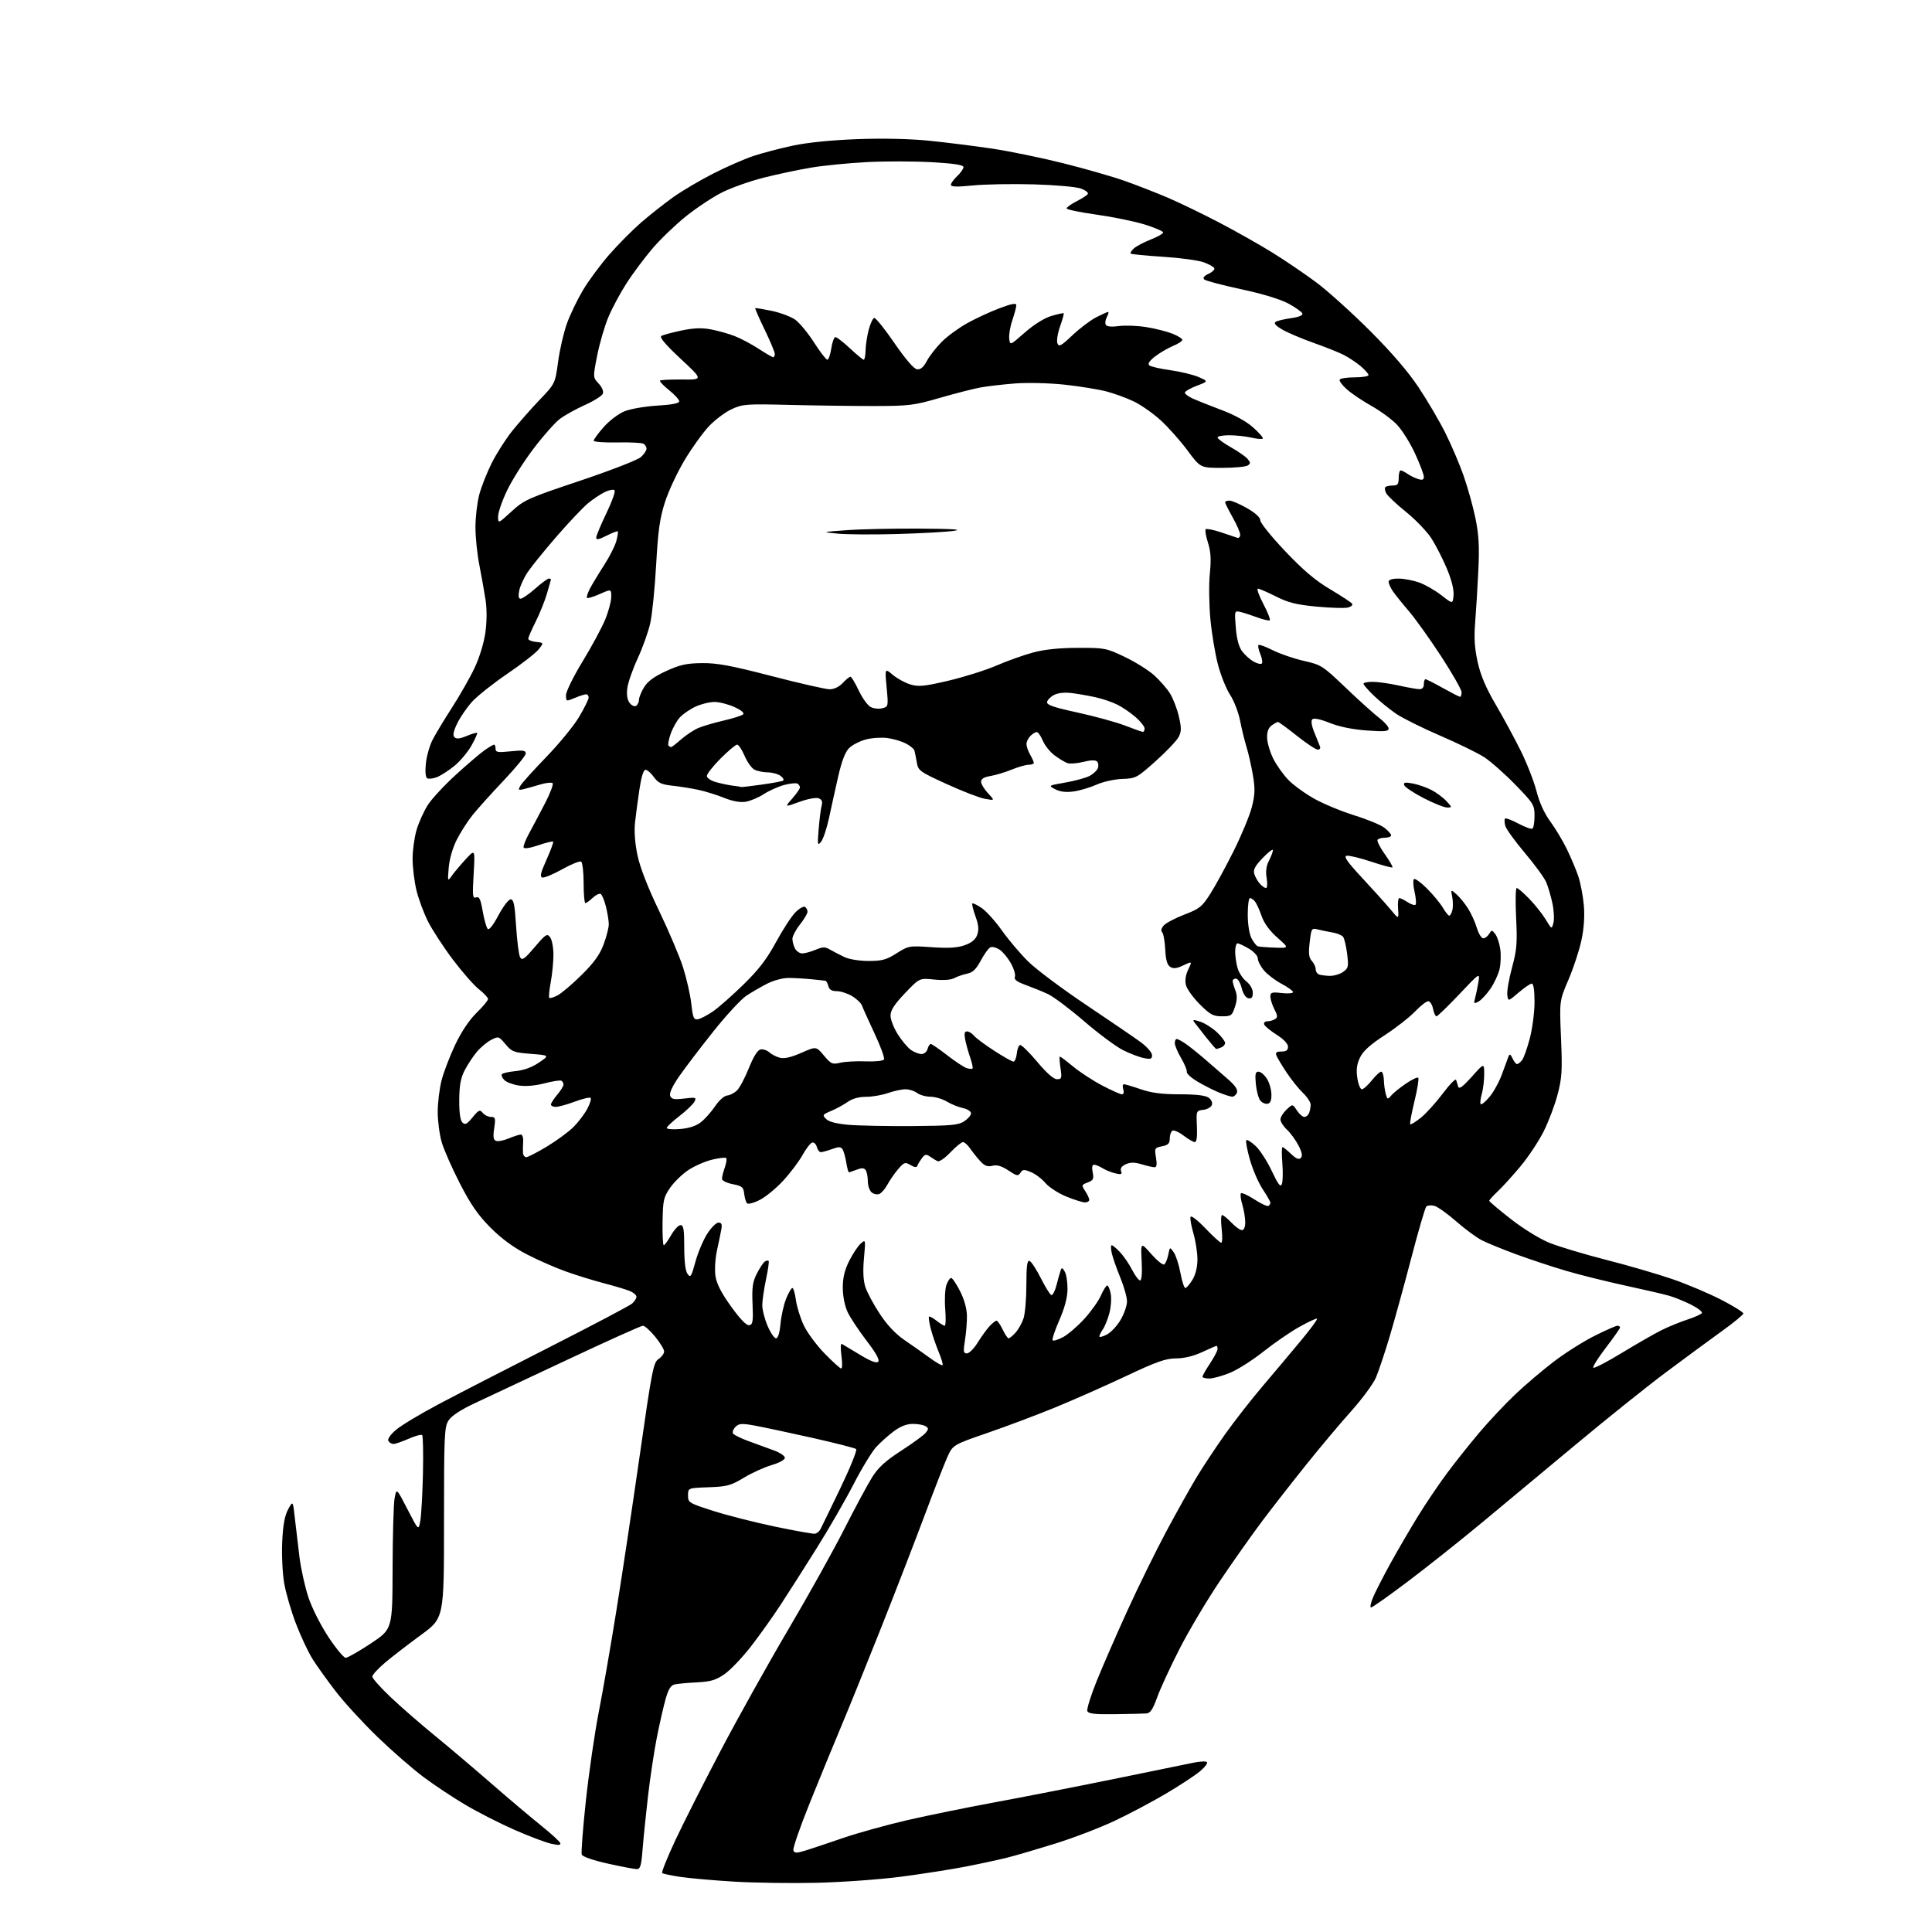 <?xml version="1.0" encoding="UTF-8" standalone="no"?>
<svg 
  version="1.1" 
  xmlns="http://www.w3.org/2000/svg" 
  xmlns:xlink="http://www.w3.org/1999/xlink" 
  xmlns:svg="http://www.w3.org/2000/svg"
  xmlns:rdf="http://www.w3.org/1999/02/22-rdf-syntax-ns#"
  xmlns:cc="http://creativecommons.org/ns#"
  xmlns:dc="http://purl.org/dc/elements/1.1/"
  viewBox="0 0 768 768"
  width="768"
  height="768"
>
<style>svg {background-color: white; }</style>"
<path stroke="none" fill="black" fill-rule="evenodd" d="M324.54,748.44C314.62,748.67 299.98,748.46 292.00,747.99C284.02,747.51 274.41,746.68 270.64,746.12C266.87,745.57 263.53,744.87 263.22,744.55C262.91,744.24 265.22,738.48 268.36,731.74C271.50,725.01 279.70,708.79 286.59,695.69C293.48,682.60 305.54,661.00 313.39,647.69C321.23,634.39 331.19,616.52 335.52,608.00C339.84,599.48 344.86,590.15 346.66,587.27C349.15,583.31 351.94,580.76 358.22,576.70C362.78,573.75 367.15,570.56 367.94,569.60C369.18,568.08 369.18,567.73 367.94,566.94C367.15,566.44 364.88,566.02 362.90,566.02C360.49,566.01 358.01,566.95 355.40,568.88C353.26,570.46 350.09,573.27 348.37,575.13C346.65,576.98 342.57,583.67 339.31,590.00C336.05,596.33 329.43,607.80 324.60,615.50C319.77,623.20 313.32,633.33 310.26,638.00C307.21,642.67 301.90,650.12 298.47,654.54C295.04,658.96 290.33,663.89 288.01,665.49C284.59,667.86 282.53,668.48 277.14,668.76C273.49,668.94 269.52,669.30 268.32,669.55C266.68,669.89 265.77,671.31 264.63,675.25C263.80,678.14 262.23,685.00 261.14,690.50C260.05,696.00 258.45,706.58 257.59,714.00C256.74,721.42 255.76,730.99 255.43,735.25C254.94,741.57 254.52,743.00 253.16,743.01C252.25,743.01 247.07,742.02 241.65,740.82C235.86,739.53 231.57,738.05 231.26,737.24C230.97,736.48 231.71,726.77 232.91,715.68C234.11,704.58 236.41,688.75 238.03,680.50C239.65,672.25 242.81,654.02 245.06,640.00C247.32,625.98 251.50,598.12 254.37,578.10C259.15,544.64 259.75,541.57 261.79,540.22C263.00,539.42 264.00,538.07 264.00,537.23C264.00,536.39 262.39,533.75 260.43,531.35C258.47,528.96 256.29,527.00 255.58,527.00C254.87,527.00 241.51,533.01 225.89,540.35C210.28,547.69 193.61,555.51 188.84,557.74C183.22,560.37 179.54,562.77 178.34,564.60C176.63,567.22 176.50,570.17 176.50,605.32C176.50,643.21 176.50,643.21 167.42,649.86C162.43,653.51 156.02,658.45 153.17,660.84C150.33,663.23 148.00,665.76 148.00,666.47C148.00,667.17 151.27,670.84 155.26,674.62C159.25,678.41 167.19,685.33 172.91,690.00C178.63,694.67 188.75,703.25 195.40,709.05C202.06,714.85 210.84,722.27 214.92,725.55C219.00,728.82 222.51,732.02 222.72,732.66C223.00,733.50 222.02,733.57 219.07,732.90C216.85,732.41 210.33,729.94 204.58,727.42C198.84,724.90 190.08,720.45 185.12,717.52C180.16,714.59 172.59,709.57 168.30,706.36C164.01,703.15 155.83,696.02 150.13,690.52C144.42,685.01 136.97,676.90 133.57,672.50C130.17,668.10 125.98,662.25 124.25,659.50C122.53,656.75 119.56,650.45 117.67,645.50C115.77,640.55 113.66,633.32 112.98,629.43C112.30,625.53 111.94,618.15 112.18,612.93C112.50,606.19 113.17,602.50 114.53,600.00C116.44,596.50 116.44,596.50 117.21,603.50C117.64,607.35 118.47,614.33 119.05,619.00C119.64,623.67 121.24,630.88 122.61,635.00C124.00,639.19 127.51,646.14 130.56,650.75C133.56,655.29 136.65,659.00 137.42,659.00C138.19,659.00 142.69,656.43 147.41,653.30C156.00,647.60 156.00,647.60 156.06,623.55C156.09,610.32 156.45,597.70 156.87,595.50C157.62,591.50 157.62,591.50 162.00,600.00C166.38,608.50 166.38,608.50 167.09,604.50C167.47,602.30 167.94,593.89 168.13,585.81C168.31,577.73 168.17,570.83 167.81,570.48C167.46,570.12 165.05,570.77 162.46,571.92C159.87,573.06 157.15,574.00 156.43,574.00C155.71,574.00 154.79,573.47 154.39,572.82C153.95,572.10 155.13,570.36 157.36,568.43C159.40,566.67 167.02,562.08 174.29,558.23C181.55,554.38 201.45,544.14 218.50,535.48C235.55,526.81 250.29,519.04 251.25,518.21C252.21,517.37 253.00,516.14 253.00,515.47C253.00,514.79 251.76,513.75 250.25,513.15C248.74,512.55 244.09,511.16 239.93,510.07C235.76,508.98 229.01,506.89 224.93,505.43C220.84,503.97 213.90,500.93 209.50,498.66C204.12,495.89 199.37,492.40 195.00,488.02C190.05,483.05 187.15,478.88 182.84,470.50C179.73,464.45 176.47,457.06 175.59,454.07C174.72,451.08 174.00,445.66 174.00,442.03C174.00,438.39 174.69,432.74 175.53,429.46C176.37,426.18 178.82,419.79 180.97,415.26C183.46,410.04 186.56,405.41 189.45,402.60C191.95,400.17 194.00,397.71 194.00,397.13C194.00,396.56 192.39,394.83 190.43,393.29C188.46,391.76 183.80,386.45 180.06,381.50C176.32,376.55 171.85,369.69 170.12,366.26C168.39,362.83 166.32,357.20 165.51,353.76C164.69,350.32 164.02,344.77 164.01,341.43C164.01,338.09 164.71,332.92 165.59,329.93C166.46,326.94 168.48,322.48 170.06,320.00C171.65,317.52 176.67,312.11 181.23,307.96C185.78,303.81 190.92,299.42 192.65,298.21C194.39,296.99 196.08,296.00 196.40,296.00C196.73,296.00 197.00,296.74 197.00,297.64C197.00,299.05 197.85,299.20 203.00,298.66C207.92,298.14 209.00,298.30 209.00,299.51C209.00,300.33 205.05,305.16 200.23,310.25C195.41,315.34 189.84,321.52 187.85,324.00C185.86,326.48 183.02,330.92 181.53,333.89C179.93,337.07 178.64,341.57 178.37,344.89C177.91,350.50 177.91,350.50 179.70,348.00C180.69,346.62 183.15,343.70 185.18,341.50C188.86,337.50 188.86,337.50 188.28,347.42C187.76,356.15 187.87,357.26 189.25,356.74C190.50,356.26 191.03,357.36 191.89,362.25C192.48,365.61 193.37,368.77 193.88,369.28C194.43,369.83 196.12,367.67 198.14,363.84C199.99,360.36 202.18,357.50 203.00,357.50C204.20,357.50 204.63,359.65 205.16,368.18C205.53,374.06 206.24,379.61 206.75,380.53C207.54,381.93 208.44,381.30 212.54,376.50C216.98,371.30 217.51,370.97 218.70,372.60C219.41,373.58 220.00,376.69 220.00,379.51C220.00,382.33 219.52,387.23 218.93,390.41C218.34,393.59 218.08,396.41 218.34,396.67C218.60,396.93 220.09,396.48 221.66,395.66C223.22,394.85 227.51,391.21 231.18,387.57C236.10,382.72 238.42,379.50 239.93,375.45C241.07,372.41 242.00,368.79 242.00,367.41C242.00,366.02 241.49,362.88 240.88,360.43C240.26,357.97 239.33,355.70 238.80,355.38C238.28,355.05 236.84,355.74 235.61,356.90C234.38,358.05 233.06,359.00 232.69,359.00C232.31,359.00 232.00,355.43 232.00,351.06C232.00,346.69 231.55,342.84 231.01,342.51C230.46,342.17 227.10,343.53 223.53,345.52C219.96,347.52 216.40,349.01 215.62,348.83C214.52,348.57 214.87,347.03 217.25,341.73C218.92,338.00 220.11,334.77 219.88,334.55C219.66,334.33 217.01,334.98 213.99,336.01C210.67,337.14 208.36,337.48 208.15,336.88C207.95,336.33 208.95,333.77 210.37,331.19C211.78,328.61 214.62,323.25 216.67,319.29C218.73,315.32 220.07,311.74 219.67,311.34C219.27,310.93 217.04,311.17 214.72,311.86C212.40,312.55 209.44,313.38 208.14,313.70C206.07,314.21 205.91,314.05 206.83,312.39C207.41,311.35 212.07,306.17 217.19,300.88C222.31,295.59 228.19,288.40 230.25,284.90C232.31,281.41 234.00,277.97 234.00,277.27C234.00,276.57 233.54,276.00 232.97,276.00C232.40,276.00 230.38,276.65 228.47,277.45C225.03,278.88 225.00,278.87 225.00,276.32C225.00,274.90 227.96,268.88 231.59,262.93C235.21,256.99 239.25,249.51 240.56,246.31C241.88,243.12 242.96,239.06 242.98,237.31C243.00,234.11 243.00,234.11 238.42,236.14C235.90,237.25 233.61,237.95 233.34,237.68C233.07,237.41 233.58,235.78 234.47,234.06C235.36,232.35 237.86,228.19 240.03,224.83C242.21,221.46 244.43,217.12 244.97,215.16C245.50,213.21 245.78,211.44 245.57,211.24C245.36,211.03 243.35,211.80 241.10,212.95C238.08,214.49 237.00,214.69 237.00,213.72C237.00,212.99 238.82,208.63 241.04,204.04C243.26,199.44 244.73,195.33 244.29,194.89C243.86,194.46 242.12,194.77 240.44,195.59C238.75,196.40 235.73,198.42 233.73,200.07C231.72,201.73 226.08,207.69 221.19,213.33C216.30,218.97 211.12,225.38 209.67,227.56C208.23,229.75 206.75,232.99 206.40,234.77C205.95,237.00 206.13,238.00 206.97,238.00C207.64,238.00 210.24,236.20 212.74,234.00C215.24,231.80 217.67,230.00 218.14,230.00C218.61,230.00 219.00,230.14 219.00,230.32C219.00,230.49 218.27,233.08 217.39,236.07C216.50,239.06 214.48,244.07 212.89,247.22C211.30,250.37 210.00,253.38 210.00,253.91C210.00,254.44 211.40,255.01 213.10,255.19C216.20,255.50 216.20,255.50 214.11,258.15C212.96,259.60 207.37,263.96 201.69,267.82C196.01,271.69 189.70,276.70 187.65,278.96C185.61,281.22 182.96,285.08 181.77,287.54C180.23,290.70 179.91,292.31 180.67,293.07C181.43,293.83 182.84,293.68 185.52,292.56C187.60,291.69 189.47,291.14 189.67,291.33C189.87,291.53 188.86,293.79 187.43,296.35C185.99,298.92 182.94,302.56 180.63,304.45C178.32,306.34 175.17,308.36 173.63,308.95C172.09,309.53 170.36,309.72 169.79,309.37C169.16,308.98 168.96,306.63 169.29,303.49C169.59,300.61 170.77,296.40 171.93,294.14C173.08,291.88 176.57,286.09 179.68,281.27C182.79,276.44 186.83,269.35 188.65,265.50C190.59,261.40 192.36,255.60 192.94,251.50C193.55,247.16 193.58,242.22 193.02,238.50C192.52,235.20 191.41,228.97 190.56,224.66C189.70,220.35 189.00,213.58 189.00,209.62C189.00,205.66 189.67,199.85 190.49,196.71C191.31,193.57 193.55,187.88 195.47,184.06C197.39,180.25 201.05,174.51 203.61,171.31C206.17,168.12 211.05,162.57 214.46,159.00C220.67,152.50 220.67,152.50 221.87,143.69C222.53,138.85 224.12,132.01 225.40,128.49C226.67,124.97 229.54,119.03 231.77,115.29C234.00,111.56 238.67,105.23 242.16,101.24C245.65,97.24 251.33,91.52 254.78,88.52C258.24,85.51 263.96,80.99 267.50,78.46C271.04,75.93 278.23,71.68 283.47,69.02C288.71,66.35 295.91,63.19 299.47,62.01C303.03,60.82 310.12,58.97 315.22,57.88C321.01,56.65 330.61,55.69 340.75,55.31C350.88,54.93 361.62,55.17 369.25,55.93C375.99,56.61 387.23,58.01 394.22,59.05C401.22,60.09 414.04,62.73 422.72,64.91C431.40,67.08 442.38,70.24 447.12,71.92C451.86,73.59 459.51,76.58 464.12,78.54C468.73,80.51 477.90,84.94 484.50,88.39C491.10,91.83 500.71,97.26 505.86,100.45C511.00,103.64 518.88,108.99 523.36,112.34C527.83,115.69 537.37,124.29 544.55,131.46C553.16,140.06 559.75,147.72 563.89,153.95C567.35,159.15 572.12,167.25 574.48,171.95C576.84,176.65 580.12,184.32 581.77,189.00C583.42,193.68 585.55,201.32 586.51,206.00C587.87,212.67 588.12,217.20 587.65,227.00C587.32,233.88 586.75,243.15 586.39,247.60C585.91,253.54 586.18,257.71 587.40,263.20C588.58,268.50 590.68,273.45 594.58,280.10C597.61,285.27 602.09,293.55 604.54,298.50C606.99,303.45 609.80,310.65 610.78,314.50C611.92,318.98 613.88,323.30 616.23,326.50C618.25,329.25 621.22,334.20 622.83,337.50C624.44,340.80 626.49,345.65 627.38,348.27C628.26,350.89 629.26,356.07 629.59,359.77C629.98,364.20 629.66,368.99 628.64,373.78C627.79,377.79 625.47,384.84 623.49,389.45C619.89,397.83 619.89,397.83 620.53,412.67C621.08,425.65 620.91,428.45 619.15,435.14C618.05,439.34 615.53,445.97 613.56,449.89C611.58,453.80 607.43,460.04 604.32,463.75C601.21,467.46 597.17,471.91 595.33,473.63C593.50,475.36 592.00,477.02 592.00,477.33C592.00,477.64 595.86,480.90 600.57,484.58C605.45,488.39 612.04,492.46 615.87,494.02C619.58,495.52 629.78,498.59 638.56,500.83C647.33,503.06 659.23,506.54 665.01,508.54C670.78,510.54 679.44,514.21 684.25,516.69C689.06,519.17 693.00,521.62 693.00,522.13C693.00,522.63 689.09,525.85 684.31,529.27C679.54,532.70 669.52,540.07 662.06,545.65C654.60,551.23 638.59,564.06 626.49,574.15C614.38,584.24 597.50,598.28 588.99,605.35C580.47,612.42 567.30,622.89 559.72,628.60C552.15,634.32 545.53,639.00 545.01,639.00C544.49,639.00 544.90,637.09 545.91,634.75C546.92,632.41 549.98,626.45 552.71,621.50C555.43,616.55 560.29,608.23 563.49,603.00C566.70,597.77 572.01,589.90 575.30,585.50C578.58,581.10 584.36,573.84 588.14,569.38C591.91,564.91 598.28,558.14 602.28,554.34C606.28,550.54 613.24,544.63 617.74,541.20C622.23,537.78 629.51,533.18 633.91,530.99C638.30,528.79 642.37,527.00 642.95,527.00C643.53,527.00 644.00,527.31 644.00,527.68C644.00,528.06 641.47,531.67 638.37,535.72C635.27,539.76 633.02,543.35 633.36,543.69C633.71,544.04 638.83,541.38 644.74,537.78C650.66,534.18 657.75,530.12 660.50,528.75C663.25,527.39 667.86,525.50 670.74,524.56C673.62,523.62 676.22,522.45 676.53,521.96C676.83,521.47 674.92,519.98 672.29,518.65C669.65,517.32 665.70,515.71 663.50,515.08C661.30,514.45 653.42,512.62 646.00,511.02C638.58,509.41 628.00,506.78 622.50,505.16C617.00,503.54 608.10,500.59 602.71,498.61C597.33,496.63 591.19,494.11 589.06,493.03C586.93,491.95 582.34,488.56 578.85,485.50C575.36,482.44 571.45,479.67 570.18,479.34C568.90,479.02 567.46,479.14 566.98,479.62C566.50,480.11 563.82,489.27 561.03,499.99C558.23,510.71 554.35,524.80 552.41,531.30C550.46,537.81 548.01,545.15 546.95,547.62C545.89,550.09 541.52,556.02 537.24,560.81C532.96,565.59 524.94,575.12 519.42,582.00C513.90,588.88 506.00,599.00 501.86,604.50C497.72,610.00 490.09,620.80 484.91,628.50C479.73,636.20 472.51,648.35 468.86,655.50C465.21,662.65 461.21,671.31 459.98,674.75C458.23,679.62 457.26,681.03 455.62,681.13C454.45,681.21 448.83,681.33 443.13,681.41C435.09,681.52 432.65,681.24 432.23,680.16C431.94,679.39 433.63,673.98 435.99,668.13C438.36,662.28 443.84,649.71 448.18,640.19C452.52,630.67 459.45,616.57 463.57,608.86C467.70,601.15 473.16,591.39 475.70,587.17C478.25,582.95 483.37,575.23 487.09,570.00C490.80,564.77 497.59,556.10 502.17,550.72C506.75,545.34 513.53,537.27 517.24,532.79C520.95,528.32 523.79,524.46 523.55,524.21C523.30,523.97 520.16,525.42 516.56,527.43C512.97,529.44 506.53,533.86 502.26,537.25C497.99,540.65 492.02,544.44 489.00,545.69C485.98,546.93 482.26,547.96 480.75,547.98C479.24,547.99 478.00,547.66 478.00,547.25C478.01,546.84 479.35,544.48 481.00,542.00C482.65,539.52 483.99,536.94 484.00,536.25C484.00,535.56 483.82,535.00 483.60,535.00C483.38,535.00 480.79,536.12 477.85,537.49C474.41,539.09 470.71,539.98 467.49,539.99C463.38,540.00 459.80,541.26 447.49,547.07C439.25,550.95 426.65,556.53 419.50,559.46C412.35,562.39 400.25,566.95 392.62,569.58C378.73,574.36 378.73,574.36 376.45,579.53C375.19,582.37 371.15,592.75 367.47,602.60C363.79,612.44 356.15,632.20 350.48,646.50C344.81,660.80 337.62,678.58 334.50,686.00C331.38,693.42 325.68,707.30 321.84,716.84C318.00,726.37 315.09,734.80 315.38,735.55C315.83,736.71 316.59,736.72 320.21,735.61C322.57,734.89 329.29,732.64 335.15,730.62C341.01,728.61 352.59,725.40 360.88,723.49C369.17,721.59 384.63,718.44 395.23,716.49C405.83,714.54 426.88,710.42 442.00,707.34C457.12,704.25 471.65,701.28 474.28,700.73C476.91,700.17 479.38,700.05 479.78,700.46C480.18,700.86 478.93,702.52 477.00,704.13C475.07,705.75 469.00,709.74 463.50,712.99C458.00,716.25 448.77,721.13 443.00,723.85C437.23,726.57 426.65,730.62 419.50,732.85C412.35,735.07 403.80,737.58 400.50,738.41C397.20,739.24 389.77,740.85 384.00,741.98C378.23,743.11 366.54,744.93 358.04,746.04C349.54,747.14 334.47,748.22 324.54,748.44zM323.89,609.68C324.66,609.58 325.64,608.83 326.08,608.00C326.52,607.17 330.10,599.81 334.03,591.64C337.96,583.47 340.80,576.44 340.34,576.03C339.88,575.62 331.85,573.57 322.50,571.48C313.15,569.39 302.90,567.21 299.73,566.64C294.84,565.77 293.71,565.86 292.36,567.21C291.48,568.09 291.05,569.27 291.40,569.84C291.75,570.41 294.62,571.81 297.77,572.95C300.92,574.10 305.41,575.74 307.75,576.60C310.09,577.46 312.00,578.77 312.00,579.51C312.00,580.27 309.73,581.52 306.75,582.39C303.86,583.23 298.89,585.49 295.69,587.42C290.50,590.55 289.02,590.95 281.69,591.21C273.50,591.50 273.50,591.50 273.50,594.45C273.50,597.31 273.82,597.50 283.50,600.60C289.00,602.36 300.02,605.17 308.00,606.84C315.98,608.50 323.13,609.78 323.89,609.68zM334.39,544.00C334.83,544.00 334.87,541.69 334.48,538.87C334.09,536.05 334.16,533.96 334.64,534.22C335.11,534.48 338.33,536.41 341.79,538.51C346.03,541.09 348.40,542.00 349.09,541.31C349.77,540.63 348.26,537.90 344.43,532.90C341.32,528.83 337.93,523.70 336.91,521.50C335.81,519.14 335.03,515.22 335.02,511.95C335.01,507.98 335.72,504.95 337.52,501.33C338.91,498.55 340.96,495.44 342.08,494.42C344.12,492.58 344.12,492.58 343.44,500.15C342.97,505.25 343.16,508.98 344.00,511.61C344.69,513.75 347.27,518.55 349.72,522.27C352.69,526.78 356.01,530.29 359.65,532.77C362.66,534.82 367.16,537.99 369.66,539.82C372.15,541.64 374.41,542.92 374.67,542.67C374.93,542.41 374.23,540.01 373.12,537.35C372.01,534.68 370.60,530.54 369.98,528.15C369.37,525.76 369.05,523.61 369.28,523.39C369.51,523.16 370.85,523.88 372.26,524.99C373.66,526.09 375.14,527.00 375.54,527.00C375.95,527.00 376.03,524.01 375.74,520.35C375.45,516.70 375.65,512.42 376.20,510.85C376.75,509.28 377.59,508.00 378.08,508.00C378.57,508.00 380.17,510.36 381.64,513.25C383.29,516.50 384.33,520.21 384.37,523.00C384.41,525.48 384.06,529.86 383.59,532.75C382.86,537.27 382.97,538.00 384.36,538.00C385.25,538.00 387.16,536.09 388.61,533.75C390.06,531.41 392.17,528.49 393.30,527.25C394.43,526.01 395.70,525.00 396.13,525.00C396.56,525.00 397.65,526.58 398.57,528.50C399.48,530.42 400.55,532.00 400.94,532.00C401.33,532.00 402.57,530.99 403.69,529.75C404.81,528.51 406.24,525.97 406.86,524.10C407.49,522.23 408.00,516.23 408.00,510.77C408.00,503.27 408.31,500.93 409.25,501.24C409.94,501.46 411.95,504.53 413.73,508.06C415.51,511.60 417.39,514.63 417.92,514.81C418.45,514.98 419.39,513.19 419.99,510.81C420.60,508.44 421.33,505.82 421.62,505.00C422.04,503.79 422.35,503.88 423.27,505.50C423.90,506.60 424.38,509.75 424.35,512.51C424.30,515.86 423.22,519.95 421.07,524.85C419.30,528.88 418.13,532.46 418.46,532.80C418.80,533.14 420.67,532.55 422.63,531.50C424.58,530.45 428.35,527.21 431.01,524.29C433.68,521.38 436.65,517.20 437.62,515.00C438.59,512.80 439.73,511.00 440.15,511.00C440.57,511.00 441.19,512.50 441.54,514.34C441.88,516.18 441.63,519.65 440.98,522.06C440.33,524.47 439.17,527.34 438.40,528.44C437.63,529.54 437.00,530.81 437.00,531.25C437.00,531.69 438.33,531.36 439.96,530.52C441.59,529.68 444.06,527.04 445.46,524.66C446.86,522.27 448.00,518.98 448.00,517.33C448.00,515.69 446.81,511.45 445.36,507.92C443.91,504.39 442.39,500.04 441.97,498.25C441.55,496.46 441.53,495.00 441.92,495.00C442.31,495.00 443.79,496.24 445.22,497.75C446.65,499.26 448.81,502.41 450.01,504.75C451.22,507.09 452.66,509.00 453.21,509.00C453.83,509.00 454.07,506.08 453.83,501.36C453.45,493.73 453.45,493.73 457.63,498.48C459.93,501.09 462.25,502.97 462.78,502.64C463.31,502.31 464.03,500.59 464.39,498.82C465.03,495.60 465.03,495.60 466.58,497.81C467.43,499.02 468.63,502.71 469.24,506.01C469.85,509.30 470.73,512.00 471.19,512.00C471.65,512.00 472.92,510.54 474.01,508.75C475.26,506.69 475.99,503.72 476.00,500.65C476.00,497.99 475.29,493.37 474.42,490.38C473.56,487.40 473.03,484.41 473.25,483.74C473.49,483.04 476.03,485.00 479.14,488.26C482.15,491.41 484.99,494.00 485.45,494.00C485.90,494.00 485.98,491.52 485.63,488.50C485.27,485.48 485.35,483.00 485.80,483.00C486.26,483.00 487.92,484.35 489.50,486.00C491.08,487.65 492.96,489.00 493.69,489.00C494.49,489.00 495.00,487.79 495.00,485.87C495.00,484.14 494.48,480.99 493.84,478.86C493.20,476.73 492.96,474.70 493.31,474.36C493.66,474.01 496.07,475.11 498.67,476.80C501.27,478.49 503.76,479.65 504.20,479.38C504.64,479.11 505.00,478.54 505.00,478.11C505.00,477.69 503.62,475.26 501.94,472.72C500.25,470.17 497.96,464.88 496.85,460.96C495.74,457.04 495.10,453.56 495.43,453.24C495.75,452.91 497.43,453.96 499.15,455.57C500.87,457.18 503.75,461.65 505.56,465.50C508.10,470.90 509.02,472.09 509.56,470.69C509.95,469.69 510.03,465.98 509.75,462.44C509.46,458.90 509.49,456.00 509.81,456.00C510.13,456.00 511.66,457.21 513.20,458.69C515.21,460.61 516.32,461.08 517.09,460.31C517.85,459.55 517.59,458.13 516.18,455.37C515.09,453.24 513.03,450.41 511.60,449.08C510.17,447.74 509.00,445.91 509.00,445.00C509.00,444.09 510.09,442.33 511.42,441.08C513.83,438.81 513.83,438.81 515.53,441.41C516.47,442.83 517.81,444.00 518.51,444.00C519.21,444.00 520.06,443.29 520.39,442.42C520.73,441.55 521.00,440.06 521.00,439.11C521.00,438.15 519.62,436.05 517.93,434.44C516.25,432.82 513.32,429.17 511.43,426.33C509.54,423.48 507.73,420.45 507.39,419.58C506.94,418.39 507.43,418.00 509.39,418.00C511.29,418.00 512.00,417.48 512.00,416.09C512.00,414.92 510.27,413.09 507.51,411.34C505.04,409.78 502.81,407.94 502.54,407.25C502.27,406.55 502.82,405.99 503.78,405.98C504.73,405.98 506.10,405.59 506.84,405.12C507.96,404.41 507.91,403.73 506.59,401.18C505.72,399.49 505.00,397.23 505.00,396.17C505.00,394.48 505.55,394.31 509.50,394.75C511.98,395.03 514.00,394.86 514.00,394.38C514.00,393.89 511.95,392.41 509.45,391.08C506.95,389.75 503.80,387.36 502.45,385.76C501.10,384.16 500.00,382.03 500.00,381.02C500.00,379.99 498.45,378.28 496.44,377.10C494.49,375.94 492.46,375.00 491.94,375.00C491.42,375.00 491.00,376.47 491.00,378.26C491.00,380.05 491.43,383.00 491.95,384.82C492.47,386.64 494.05,389.04 495.45,390.14C496.97,391.33 498.00,393.16 498.00,394.65C498.00,396.49 497.54,397.06 496.25,396.81C495.18,396.61 494.14,395.03 493.57,392.74C493.06,390.68 492.05,389.00 491.32,389.00C490.60,389.00 490.00,389.42 490.00,389.93C490.00,390.45 490.48,392.14 491.07,393.68C491.86,395.76 491.82,397.49 490.91,400.25C489.76,403.75 489.41,404.00 485.70,404.00C482.28,404.00 481.04,403.33 476.93,399.22C474.30,396.59 471.83,393.16 471.44,391.61C470.98,389.78 471.29,387.61 472.33,385.43C473.94,382.06 473.94,382.06 470.42,383.74C467.79,384.99 466.46,385.15 465.20,384.36C463.98,383.60 463.41,381.62 463.20,377.40C463.03,374.15 462.47,371.08 461.96,370.56C461.38,369.98 461.64,368.95 462.63,367.86C463.51,366.88 467.22,364.94 470.87,363.54C476.86,361.24 477.85,360.44 481.15,355.25C483.16,352.09 487.34,344.41 490.44,338.20C493.53,331.98 496.77,324.18 497.62,320.85C498.89,315.87 498.97,313.61 498.05,308.15C497.43,304.49 496.29,299.48 495.53,297.00C494.76,294.52 493.60,289.80 492.96,286.50C492.32,283.20 490.54,278.58 489.01,276.24C487.47,273.90 485.29,268.50 484.17,264.24C483.04,259.98 481.68,251.78 481.14,246.00C480.61,240.22 480.51,232.12 480.93,228.00C481.50,222.37 481.32,219.31 480.19,215.74C479.36,213.12 478.95,210.71 479.28,210.39C479.60,210.06 482.26,210.58 485.19,211.54C488.11,212.50 491.06,213.50 491.75,213.75C492.44,214.01 493.00,213.48 493.00,212.59C493.00,211.70 491.65,208.58 490.00,205.65C488.35,202.73 487.00,200.04 487.00,199.67C487.00,199.30 487.79,199.00 488.75,199.01C489.71,199.01 492.86,200.37 495.75,202.03C499.08,203.94 501.00,205.71 501.00,206.87C501.00,207.88 505.44,213.38 510.87,219.10C518.11,226.73 522.90,230.78 528.84,234.30C533.30,236.94 537.20,239.52 537.51,240.02C537.83,240.53 537.05,241.20 535.79,241.51C534.53,241.83 528.96,241.66 523.40,241.14C515.31,240.37 512.09,239.57 507.18,237.09C503.81,235.39 500.60,234.00 500.04,234.00C499.47,234.00 500.43,236.70 502.17,240.01C503.90,243.31 505.08,246.26 504.79,246.55C504.49,246.84 502.29,246.35 499.88,245.46C497.47,244.57 494.42,243.58 493.10,243.27C490.71,242.71 490.71,242.74 491.25,249.48C491.60,253.94 492.45,257.13 493.74,258.87C494.82,260.32 496.86,262.16 498.29,262.97C499.72,263.78 501.20,264.14 501.58,263.76C501.96,263.38 501.70,261.69 501.00,260.00C500.30,258.31 499.97,256.70 500.27,256.40C500.56,256.11 503.11,257.04 505.94,258.47C508.77,259.90 514.31,261.80 518.27,262.70C525.22,264.27 525.77,264.62 534.98,273.42C540.22,278.43 546.19,283.81 548.25,285.38C550.31,286.95 552.00,288.86 552.00,289.62C552.00,290.75 550.35,290.89 543.25,290.37C537.66,289.97 532.35,288.88 528.56,287.36C524.84,285.87 522.26,285.34 521.67,285.93C521.08,286.52 521.38,288.48 522.48,291.18C523.43,293.56 524.44,296.06 524.72,296.75C524.99,297.44 524.59,298.00 523.83,298.00C523.07,298.00 519.34,295.52 515.55,292.50C511.75,289.48 508.36,287.00 508.01,287.00C507.67,287.00 506.53,287.62 505.49,288.38C504.20,289.32 503.63,290.91 503.70,293.32C503.75,295.28 504.85,298.99 506.14,301.57C507.43,304.15 510.13,307.95 512.13,310.02C514.14,312.09 518.79,315.46 522.47,317.52C526.14,319.57 533.33,322.55 538.45,324.14C543.56,325.72 548.93,327.94 550.37,329.08C551.82,330.22 553.00,331.56 553.00,332.07C553.00,332.58 551.90,333.00 550.56,333.00C549.22,333.00 547.88,333.39 547.59,333.86C547.29,334.34 548.60,336.90 550.49,339.56C552.39,342.22 553.75,344.58 553.53,344.80C553.31,345.03 549.51,344.00 545.08,342.53C540.65,341.05 536.26,340.00 535.31,340.18C534.02,340.43 535.56,342.62 541.54,349.05C545.92,353.75 550.97,359.37 552.78,361.55C556.05,365.50 556.05,365.50 555.75,361.25C555.58,358.91 555.81,357.00 556.26,357.00C556.71,357.00 558.19,357.74 559.57,358.64C560.94,359.53 562.35,359.98 562.70,359.63C563.05,359.28 562.87,356.96 562.30,354.48C561.73,351.99 561.65,349.72 562.11,349.43C562.58,349.14 564.91,350.86 567.30,353.25C569.69,355.64 572.50,359.04 573.54,360.80C574.58,362.56 575.73,364.00 576.10,364.00C576.47,364.00 577.02,363.03 577.33,361.85C577.64,360.67 577.62,358.31 577.29,356.60C576.69,353.50 576.69,353.50 578.98,355.50C580.23,356.60 582.29,359.12 583.54,361.09C584.80,363.07 586.39,366.55 587.07,368.84C587.76,371.13 588.90,373.00 589.61,373.00C590.32,373.00 591.37,372.21 591.95,371.25C592.95,369.59 593.07,369.59 594.39,371.30C595.16,372.28 596.05,374.98 596.38,377.30C596.71,379.61 596.57,383.22 596.08,385.32C595.58,387.41 593.94,390.93 592.41,393.13C590.89,395.32 588.76,397.59 587.68,398.17C585.92,399.11 585.78,398.97 586.35,396.86C586.71,395.56 587.30,392.70 587.67,390.51C588.33,386.52 588.33,386.52 580.06,395.26C575.51,400.07 571.44,404.00 571.02,404.00C570.59,404.00 569.98,402.65 569.65,401.00C569.32,399.35 568.46,398.00 567.73,398.00C567.00,398.00 564.63,399.86 562.45,402.13C560.28,404.40 554.86,408.63 550.41,411.53C544.61,415.31 541.83,417.83 540.60,420.43C539.35,423.07 539.06,425.25 539.56,428.52C539.92,430.99 540.74,433.00 541.36,433.00C541.99,433.00 543.76,431.42 545.29,429.50C546.83,427.57 548.52,426.00 549.04,426.00C549.57,426.00 550.04,427.46 550.10,429.25C550.15,431.04 550.50,433.57 550.87,434.88C551.49,437.10 551.64,437.14 552.96,435.55C553.74,434.60 556.35,432.48 558.76,430.82C561.17,429.16 563.42,428.09 563.77,428.43C564.11,428.78 563.44,432.98 562.27,437.77C561.11,442.56 560.34,446.68 560.58,446.91C560.82,447.15 562.69,446.00 564.75,444.36C566.81,442.72 570.75,438.38 573.50,434.72C576.25,431.06 578.65,428.61 578.83,429.28C579.01,429.95 579.39,431.18 579.67,432.00C580.03,433.07 581.57,431.93 585.08,428.00C589.98,422.50 589.98,422.50 589.99,427.01C590.00,429.49 589.56,433.06 589.02,434.94C588.48,436.83 588.30,438.62 588.61,438.93C588.93,439.25 590.51,437.93 592.11,436.02C593.72,434.11 595.94,430.06 597.05,427.02C598.16,423.98 599.33,420.82 599.64,420.00C600.09,418.83 600.44,418.99 601.26,420.75C601.83,421.99 602.63,423.00 603.03,423.00C603.43,423.00 604.31,422.33 604.99,421.51C605.67,420.70 607.07,416.79 608.11,412.83C609.15,408.87 610.00,402.34 610.00,398.32C610.00,393.70 609.60,391.00 608.91,391.00C608.31,391.00 605.95,392.61 603.66,394.57C599.50,398.14 599.50,398.14 599.17,395.45C598.99,393.97 599.84,389.11 601.05,384.63C602.96,377.60 603.18,374.92 602.68,364.75C602.36,358.29 602.47,353.00 602.92,353.00C603.38,353.00 605.62,354.94 607.92,357.30C610.21,359.67 613.16,363.38 614.46,365.54C616.84,369.48 616.84,369.48 617.52,366.80C617.89,365.32 617.70,361.83 617.10,359.04C616.50,356.25 615.41,352.52 614.66,350.74C613.92,348.96 610.07,343.68 606.11,339.00C602.16,334.32 598.66,329.47 598.34,328.20C598.02,326.94 598.00,325.67 598.29,325.38C598.58,325.09 600.95,325.99 603.57,327.38C606.19,328.78 608.70,329.68 609.16,329.40C609.62,329.11 610.00,326.83 610.00,324.33C610.00,320.00 609.62,319.37 602.31,311.87C598.08,307.52 592.50,302.60 589.91,300.94C587.32,299.28 579.49,295.46 572.51,292.45C565.53,289.44 557.73,285.57 555.16,283.85C552.60,282.13 548.59,278.89 546.25,276.65C543.91,274.41 542.00,272.23 542.00,271.79C542.00,271.36 543.69,271.02 545.75,271.04C547.81,271.05 552.42,271.71 556.00,272.50C559.58,273.29 563.29,273.95 564.25,273.96C565.35,273.99 566.00,273.25 566.00,272.00C566.00,270.90 566.29,270.00 566.65,270.00C567.01,270.00 570.12,271.57 573.57,273.50C577.01,275.42 580.09,277.00 580.41,277.00C580.74,277.00 581.00,276.18 581.00,275.18C581.00,274.18 577.35,267.76 572.90,260.93C568.44,254.09 562.68,246.03 560.09,243.00C557.50,239.97 554.63,236.39 553.69,235.03C552.76,233.67 552.00,231.98 552.00,231.28C552.00,230.46 553.40,230.00 555.87,230.00C558.01,230.00 561.70,230.69 564.08,231.53C566.47,232.37 570.46,234.66 572.96,236.61C577.50,240.15 577.50,240.15 577.81,236.62C578.00,234.38 577.03,230.51 575.14,226.01C573.51,222.12 570.75,216.73 569.02,214.03C567.28,211.33 562.76,206.60 558.95,203.53C555.15,200.46 551.60,197.12 551.06,196.11C550.51,195.09 550.35,193.98 550.70,193.63C551.05,193.28 552.38,193.00 553.67,193.00C555.59,193.00 556.00,192.48 556.00,190.00C556.00,188.35 556.35,187.00 556.78,187.00C557.21,187.00 558.44,187.61 559.53,188.37C560.61,189.12 562.51,190.05 563.75,190.43C565.45,190.96 566.00,190.74 566.00,189.50C566.00,188.60 564.40,184.41 562.45,180.18C560.50,175.96 557.24,170.79 555.20,168.70C553.17,166.61 548.66,163.31 545.19,161.37C541.72,159.43 537.34,156.48 535.45,154.82C533.55,153.16 532.26,151.39 532.56,150.90C532.87,150.40 535.57,150.00 538.56,150.00C541.55,150.00 544.00,149.59 544.00,149.09C544.00,148.59 542.59,146.99 540.87,145.54C539.14,144.09 536.11,142.08 534.12,141.06C532.13,140.05 526.67,137.88 522.00,136.23C517.33,134.58 511.78,132.21 509.67,130.97C506.99,129.39 506.23,128.48 507.13,127.92C507.83,127.49 510.59,126.83 513.25,126.47C516.21,126.06 517.96,125.35 517.73,124.65C517.53,124.02 515.05,122.24 512.22,120.71C509.01,118.96 501.93,116.81 493.35,114.97C485.80,113.35 479.19,111.59 478.66,111.06C478.04,110.44 478.66,109.66 480.37,108.88C481.85,108.20 482.90,107.21 482.72,106.66C482.54,106.11 480.61,105.03 478.44,104.25C476.27,103.47 468.98,102.49 462.23,102.06C455.48,101.64 449.74,101.07 449.47,100.81C449.21,100.54 449.78,99.61 450.74,98.74C451.71,97.87 454.75,96.27 457.50,95.19C460.25,94.12 462.44,92.84 462.36,92.37C462.29,91.89 458.99,90.49 455.04,89.25C451.09,88.01 442.49,86.25 435.93,85.33C429.37,84.41 424.00,83.29 424.00,82.85C424.00,82.40 425.77,81.14 427.93,80.03C430.09,78.93 432.12,77.62 432.43,77.11C432.74,76.61 431.54,75.64 429.75,74.97C427.93,74.28 419.68,73.54 411.00,73.29C402.48,73.05 391.56,73.24 386.75,73.72C380.42,74.35 378.00,74.29 378.00,73.47C378.00,72.85 379.12,71.29 380.50,70.00C381.87,68.71 383.00,67.10 383.00,66.43C383.00,65.56 379.29,64.99 370.43,64.48C363.51,64.08 351.93,64.06 344.68,64.43C337.43,64.81 327.45,65.79 322.50,66.62C317.55,67.45 309.06,69.24 303.63,70.61C298.20,71.98 290.72,74.63 287.00,76.50C283.28,78.37 276.80,82.67 272.60,86.05C268.40,89.43 262.42,95.19 259.31,98.85C256.20,102.51 251.62,108.63 249.14,112.46C246.66,116.29 243.39,122.38 241.87,125.98C240.36,129.59 238.35,136.47 237.40,141.28C235.68,150.03 235.68,150.03 237.97,152.47C239.31,153.90 240.00,155.55 239.65,156.48C239.31,157.35 236.09,159.39 232.49,161.00C228.89,162.62 224.38,165.13 222.47,166.59C220.57,168.04 215.88,173.34 212.07,178.37C208.25,183.39 203.53,190.86 201.57,194.97C199.60,199.08 198.00,203.74 198.00,205.32C198.00,208.20 198.00,208.20 203.34,203.32C208.39,198.70 209.89,198.03 230.59,191.10C242.64,187.06 253.51,182.83 254.75,181.71C255.99,180.58 257.00,179.08 257.00,178.38C257.00,177.69 256.48,176.80 255.84,176.40C255.20,176.01 250.48,175.77 245.34,175.88C240.20,175.98 236.00,175.67 236.00,175.18C236.00,174.68 237.79,172.25 239.98,169.76C242.19,167.25 245.87,164.46 248.23,163.50C250.58,162.54 256.44,161.53 261.25,161.24C267.07,160.90 270.00,160.32 270.00,159.53C270.00,158.87 268.17,156.86 265.93,155.07C263.70,153.27 262.10,151.57 262.38,151.29C262.66,151.01 266.62,150.82 271.19,150.86C279.50,150.94 279.50,150.94 270.58,142.63C264.52,136.98 262.06,134.08 262.90,133.56C263.58,133.14 267.15,132.17 270.82,131.40C275.64,130.38 278.91,130.25 282.55,130.93C285.33,131.44 289.61,132.64 292.05,133.60C294.50,134.55 298.80,136.83 301.60,138.67C304.41,140.50 307.00,142.00 307.35,142.00C307.71,142.00 308.00,141.41 308.00,140.70C308.00,139.98 306.19,135.64 303.97,131.06C301.75,126.48 300.07,122.62 300.22,122.50C300.37,122.37 303.32,122.86 306.76,123.57C310.20,124.29 314.41,125.87 316.10,127.07C317.80,128.28 321.17,132.36 323.59,136.13C326.01,139.91 328.39,143.00 328.88,143.00C329.37,143.00 330.08,140.97 330.45,138.50C330.82,136.02 331.56,134.00 332.10,134.00C332.64,134.00 335.25,136.02 337.90,138.50C340.54,140.97 343.00,143.00 343.35,143.00C343.71,143.00 344.04,141.31 344.08,139.25C344.12,137.19 344.69,133.51 345.33,131.07C345.97,128.64 346.95,126.53 347.50,126.38C348.05,126.23 351.65,130.70 355.50,136.31C359.89,142.70 363.25,146.61 364.50,146.79C365.93,146.99 367.07,146.03 368.46,143.45C369.53,141.46 372.19,138.05 374.36,135.88C376.53,133.70 381.07,130.38 384.43,128.50C387.80,126.62 393.58,123.94 397.27,122.55C402.21,120.69 404.00,120.37 404.00,121.33C404.00,122.05 403.29,124.72 402.43,127.26C401.56,129.80 401.00,133.11 401.18,134.61C401.50,137.36 401.50,137.36 407.43,132.15C411.05,128.98 415.14,126.43 417.93,125.60C420.44,124.86 422.65,124.37 422.82,124.53C423.00,124.69 422.36,127.03 421.40,129.73C420.44,132.44 419.96,135.46 420.34,136.46C420.94,138.01 421.77,137.56 426.34,133.24C429.26,130.48 433.51,127.27 435.78,126.11C438.06,124.95 440.18,124.00 440.50,124.00C440.81,124.00 440.58,124.91 439.99,126.02C439.39,127.13 439.21,128.54 439.59,129.14C440.01,129.83 441.93,130.01 444.76,129.62C447.23,129.28 452.15,129.46 455.68,130.03C459.20,130.59 463.87,131.77 466.05,132.64C468.22,133.51 470.00,134.61 470.00,135.10C470.00,135.58 468.34,136.67 466.30,137.52C464.27,138.37 461.08,140.22 459.22,141.65C457.09,143.27 456.18,144.58 456.78,145.18C457.30,145.70 461.05,146.58 465.11,147.14C469.18,147.70 474.27,148.93 476.44,149.87C480.39,151.58 480.39,151.58 475.69,153.37C473.11,154.36 471.00,155.59 471.00,156.10C471.00,156.61 472.46,157.69 474.25,158.49C476.04,159.29 481.18,161.33 485.67,163.02C490.76,164.93 495.47,167.53 498.17,169.94C500.55,172.06 502.26,174.05 501.97,174.35C501.68,174.64 499.66,174.48 497.47,173.97C495.29,173.46 491.36,173.04 488.75,173.02C486.14,173.01 484.00,173.41 484.00,173.90C484.00,174.40 486.38,176.15 489.28,177.79C492.19,179.43 495.20,181.53 495.97,182.46C497.17,183.91 497.17,184.28 495.94,185.06C495.15,185.56 490.61,185.98 485.84,185.98C477.19,186.00 477.19,186.00 472.03,179.04C469.20,175.22 464.43,169.85 461.44,167.12C458.45,164.38 453.64,161.00 450.75,159.60C447.86,158.21 442.88,156.39 439.67,155.56C436.46,154.74 429.04,153.55 423.17,152.91C417.18,152.27 408.62,152.05 403.66,152.42C398.80,152.79 392.50,153.52 389.66,154.04C386.82,154.57 379.55,156.44 373.50,158.19C363.33,161.14 361.37,161.38 347.50,161.40C339.25,161.41 324.18,161.21 314.00,160.96C296.65,160.53 295.21,160.63 290.86,162.65C288.30,163.83 284.25,166.86 281.86,169.39C279.46,171.92 275.13,177.93 272.23,182.75C269.33,187.56 265.79,195.10 264.37,199.50C262.28,205.98 261.60,210.73 260.83,224.50C260.31,233.85 259.25,244.29 258.49,247.71C257.73,251.12 255.48,257.42 253.50,261.71C251.52,265.99 249.66,271.30 249.37,273.50C249.02,276.13 249.33,278.15 250.27,279.40C251.05,280.45 252.21,280.99 252.85,280.59C253.48,280.20 254.00,279.12 254.00,278.19C254.01,277.26 254.92,275.00 256.04,273.17C257.47,270.82 260.04,268.94 264.78,266.77C270.28,264.25 272.87,263.67 279.00,263.60C285.01,263.52 290.53,264.55 306.74,268.75C317.87,271.64 328.25,274.00 329.81,274.00C331.55,274.00 333.57,273.03 335.00,271.50C336.29,270.12 337.67,269.00 338.06,269.00C338.45,269.00 339.93,271.45 341.34,274.44C342.76,277.44 344.88,280.40 346.05,281.03C347.23,281.66 349.31,281.89 350.67,281.55C353.14,280.93 353.16,280.84 352.45,273.26C351.73,265.59 351.73,265.59 354.91,268.27C356.66,269.74 359.81,271.46 361.91,272.09C365.16,273.06 367.39,272.84 377.06,270.58C383.29,269.11 391.88,266.40 396.16,264.55C400.43,262.70 406.98,260.37 410.71,259.37C415.27,258.15 421.11,257.55 428.50,257.53C439.12,257.50 439.77,257.63 447.13,261.14C451.32,263.15 456.60,266.45 458.86,268.49C461.11,270.53 463.94,273.78 465.14,275.73C466.34,277.67 467.90,281.74 468.61,284.78C469.68,289.38 469.66,290.75 468.52,292.97C467.76,294.43 463.67,298.74 459.42,302.54C451.96,309.21 451.52,309.45 446.10,309.64C442.98,309.75 438.43,310.76 435.84,311.93C433.28,313.07 429.19,314.29 426.75,314.62C423.74,315.03 421.41,314.75 419.49,313.75C416.66,312.26 416.66,312.26 423.49,311.08C427.25,310.42 431.54,309.25 433.04,308.48C434.53,307.71 436.05,306.31 436.41,305.37C436.77,304.43 436.63,303.23 436.10,302.70C435.47,302.07 433.53,302.13 430.64,302.86C428.17,303.48 425.32,303.70 424.32,303.35C423.32,302.99 421.03,301.62 419.24,300.29C417.44,298.97 415.33,296.33 414.54,294.44C413.75,292.55 412.66,291.00 412.12,291.00C411.58,291.00 410.44,291.71 409.57,292.57C408.71,293.44 408.02,294.90 408.04,295.82C408.05,296.74 408.71,298.62 409.50,300.00C410.29,301.38 410.95,302.84 410.96,303.25C410.98,303.66 410.07,304.00 408.94,304.00C407.80,304.00 404.76,304.87 402.19,305.92C399.61,306.98 395.81,308.13 393.75,308.47C391.18,308.89 390.00,309.61 390.00,310.74C390.00,311.65 391.24,313.71 392.75,315.32C395.50,318.26 395.50,318.26 391.52,317.54C389.34,317.15 382.48,314.50 376.28,311.66C365.49,306.72 364.99,306.35 364.43,303.00C364.11,301.07 363.68,298.96 363.47,298.30C363.27,297.64 361.74,296.40 360.07,295.54C358.40,294.67 355.11,293.70 352.76,293.38C350.40,293.06 346.52,293.32 344.12,293.97C341.73,294.61 338.75,296.16 337.51,297.40C335.99,298.92 334.58,302.59 333.22,308.58C332.10,313.49 330.45,320.92 329.56,325.11C328.66,329.29 327.24,333.57 326.39,334.61C324.99,336.34 324.91,335.90 325.44,329.50C325.75,325.65 326.28,321.49 326.62,320.26C327.05,318.66 326.71,317.83 325.42,317.33C324.39,316.94 321.07,317.56 317.74,318.77C311.87,320.91 311.87,320.91 314.94,317.42C316.62,315.50 318.00,313.52 318.00,313.02C318.00,312.53 317.56,311.85 317.02,311.51C316.49,311.18 314.12,311.41 311.77,312.03C309.42,312.65 305.77,314.28 303.65,315.65C301.54,317.03 298.29,318.40 296.43,318.71C294.21,319.06 291.24,318.52 287.78,317.13C284.87,315.96 280.25,314.53 277.50,313.95C274.75,313.37 270.13,312.63 267.23,312.32C262.91,311.85 261.59,311.23 259.91,308.87C258.78,307.29 257.30,306.00 256.60,306.00C255.80,306.00 254.93,308.80 254.19,313.75C253.55,318.01 252.76,323.98 252.43,327.00C252.05,330.45 252.42,335.30 253.41,340.00C254.42,344.81 257.49,352.71 261.96,362.00C265.80,369.98 270.09,380.08 271.50,384.46C272.90,388.84 274.39,395.37 274.80,398.96C275.44,404.68 275.78,405.46 277.47,405.16C278.53,404.97 281.22,403.56 283.45,402.02C285.68,400.49 291.12,395.69 295.55,391.36C301.59,385.47 304.82,381.25 308.48,374.50C311.17,369.55 314.63,364.23 316.17,362.68C317.71,361.14 319.43,360.15 319.99,360.49C320.55,360.84 321.00,361.70 321.00,362.42C321.00,363.14 319.65,365.42 318.00,367.50C316.35,369.58 315.00,372.14 315.00,373.20C315.00,374.26 315.47,376.00 316.04,377.07C316.60,378.13 317.90,379.00 318.91,379.00C319.93,379.00 322.30,378.35 324.19,377.56C327.15,376.33 327.96,376.32 330.06,377.54C331.40,378.31 333.95,379.63 335.72,380.47C337.55,381.34 341.66,382.00 345.27,382.00C350.62,382.00 352.36,381.52 356.42,378.95C361.14,375.96 361.41,375.91 370.37,376.53C377.09,376.99 380.56,376.78 383.50,375.73C386.28,374.74 387.80,373.47 388.47,371.58C389.18,369.57 389.00,367.65 387.76,364.22C386.85,361.66 386.29,359.38 386.52,359.14C386.76,358.91 388.45,359.73 390.27,360.98C392.10,362.24 395.71,366.26 398.30,369.92C400.90,373.59 405.60,379.14 408.76,382.25C411.92,385.36 422.24,393.09 431.70,399.42C441.15,405.76 450.91,412.42 453.38,414.22C455.85,416.03 457.90,418.34 457.94,419.38C457.99,420.96 457.50,421.15 454.75,420.61C452.96,420.26 449.25,418.85 446.50,417.49C443.75,416.13 436.77,410.96 431.00,405.99C425.23,401.02 418.70,396.13 416.50,395.12C414.30,394.10 410.33,392.49 407.68,391.53C404.20,390.26 403.03,389.37 403.44,388.29C403.76,387.47 403.03,385.04 401.82,382.89C400.61,380.74 398.61,378.32 397.36,377.50C396.12,376.69 394.50,376.25 393.77,376.54C393.03,376.82 391.31,379.16 389.93,381.74C388.05,385.28 386.71,386.58 384.47,387.04C382.84,387.38 380.52,388.18 379.33,388.82C377.96,389.55 375.00,389.76 371.33,389.38C365.50,388.78 365.50,388.78 359.75,394.81C355.48,399.30 354.00,401.59 354.00,403.73C354.00,405.31 355.30,408.66 356.90,411.17C358.49,413.69 360.84,416.47 362.12,417.37C363.40,418.27 365.29,419.00 366.32,419.00C367.35,419.00 368.42,418.10 368.71,417.00C369.00,415.90 369.58,415.00 370.00,415.00C370.42,415.00 373.36,417.02 376.53,419.48C379.70,421.94 383.16,424.23 384.22,424.57C385.28,424.91 386.35,424.99 386.59,424.75C386.83,424.51 386.41,422.55 385.67,420.41C384.92,418.26 384.03,415.04 383.68,413.25C383.22,410.87 383.41,410.00 384.40,410.00C385.15,410.00 386.37,410.75 387.13,411.67C387.88,412.59 391.50,415.29 395.18,417.67C398.85,420.05 402.31,422.00 402.86,422.00C403.42,422.00 404.01,420.57 404.19,418.83C404.36,417.08 404.95,415.54 405.50,415.41C406.05,415.28 409.11,418.28 412.30,422.08C416.03,426.54 418.83,429.00 420.16,429.00C422.04,429.00 422.17,428.60 421.55,424.50C421.18,422.02 421.08,420.00 421.33,420.00C421.58,420.00 423.96,421.80 426.62,423.99C429.27,426.19 434.45,429.57 438.12,431.49C441.79,433.42 445.32,435.00 445.96,435.00C446.68,435.00 446.89,434.22 446.50,433.00C446.15,431.90 446.28,431.00 446.78,431.00C447.28,431.00 450.30,431.90 453.50,433.00C457.74,434.46 461.92,435.00 468.97,435.00C475.51,435.00 479.21,435.44 480.47,436.36C481.56,437.15 482.08,438.36 481.72,439.28C481.39,440.15 479.85,441.00 478.31,441.18C475.53,441.50 475.50,441.56 475.79,447.75C475.98,451.82 475.69,454.00 474.97,454.00C474.36,454.00 472.34,452.84 470.48,451.41C468.61,449.99 466.62,449.12 466.04,449.47C465.47,449.83 465.00,451.23 465.00,452.58C465.00,454.54 464.36,455.18 461.94,455.66C459.00,456.25 458.90,456.44 459.52,460.14C459.98,462.87 459.82,464.00 458.95,464.00C458.28,464.00 455.99,463.48 453.86,462.84C450.98,461.98 449.36,461.97 447.52,462.81C445.86,463.57 445.24,464.46 445.65,465.52C446.14,466.82 445.74,466.98 443.38,466.43C441.79,466.06 439.50,465.14 438.29,464.38C437.07,463.62 435.55,463.00 434.91,463.00C434.15,463.00 433.96,464.05 434.36,466.03C434.88,468.64 434.60,469.20 432.38,470.05C429.89,470.99 429.85,471.12 431.39,473.48C432.28,474.83 433.00,476.40 433.00,476.96C433.00,477.53 432.21,477.99 431.25,477.98C430.29,477.96 426.93,476.90 423.79,475.61C420.66,474.32 416.95,471.91 415.56,470.26C414.18,468.61 411.60,466.66 409.84,465.94C407.07,464.78 406.52,464.82 405.64,466.20C404.75,467.61 404.22,467.51 400.85,465.28C398.14,463.49 396.32,462.95 394.51,463.41C392.58,463.89 391.41,463.46 389.73,461.65C388.50,460.32 386.69,458.06 385.70,456.62C384.72,455.18 383.41,454.00 382.80,454.00C382.19,454.00 379.94,455.84 377.80,458.09C375.66,460.34 373.37,461.92 372.70,461.60C372.04,461.28 370.69,460.45 369.69,459.76C368.17,458.70 367.66,458.81 366.48,460.39C365.70,461.43 364.89,462.78 364.67,463.39C364.38,464.16 363.55,464.08 361.94,463.12C359.81,461.86 359.41,461.98 357.06,464.71C355.65,466.35 353.73,469.11 352.79,470.86C351.84,472.61 350.38,474.30 349.52,474.63C348.67,474.96 347.31,474.67 346.49,473.99C345.67,473.31 344.99,471.35 344.98,469.63C344.98,467.91 344.60,465.92 344.15,465.21C343.54,464.24 342.66,464.18 340.60,464.96C339.10,465.53 337.68,466.00 337.45,466.00C337.21,466.00 336.75,464.26 336.41,462.14C336.07,460.01 335.41,457.66 334.95,456.92C334.26,455.81 333.49,455.78 330.73,456.78C328.88,457.45 326.88,458.00 326.30,458.00C325.71,458.00 324.99,457.05 324.68,455.89C324.38,454.74 323.54,453.98 322.82,454.21C322.09,454.45 320.38,456.68 319.00,459.17C317.62,461.67 314.22,466.20 311.42,469.24C308.63,472.29 304.41,475.77 302.05,476.97C299.69,478.18 297.40,478.79 296.96,478.33C296.52,477.87 296.01,476.16 295.83,474.53C295.54,471.91 295.00,471.45 291.25,470.72C288.87,470.25 287.00,469.31 287.00,468.59C287.00,467.88 287.50,465.86 288.12,464.10C288.73,462.34 288.98,460.65 288.67,460.34C288.36,460.03 285.85,460.32 283.09,460.98C280.32,461.64 276.08,463.50 273.66,465.10C271.24,466.70 267.97,469.87 266.40,472.14C263.79,475.91 263.52,477.10 263.38,485.64C263.29,490.79 263.51,495.00 263.86,494.99C264.21,494.99 265.53,493.19 266.78,490.99C268.03,488.80 269.72,487.00 270.53,487.00C271.71,487.00 272.00,488.72 272.00,495.81C272.00,501.53 272.46,505.25 273.32,506.42C274.50,508.04 274.83,507.52 276.42,501.65C277.40,498.03 279.50,493.03 281.08,490.54C282.66,488.04 284.69,486.00 285.59,486.00C286.83,486.00 287.11,486.67 286.73,488.75C286.45,490.26 285.67,494.06 284.99,497.18C284.30,500.37 284.04,504.79 284.41,507.26C284.88,510.36 286.73,513.96 290.64,519.39C294.32,524.49 296.77,527.00 297.85,526.79C299.25,526.52 299.45,525.26 299.15,518.38C298.87,511.71 299.17,509.58 300.89,506.22C302.03,503.97 303.46,501.84 304.05,501.47C304.65,501.10 305.32,500.99 305.55,501.22C305.78,501.45 305.31,504.76 304.50,508.57C303.70,512.38 303.03,516.99 303.02,518.81C303.01,520.64 303.96,524.35 305.12,527.06C306.29,529.78 307.80,532.00 308.48,532.00C309.26,532.00 309.92,529.87 310.26,526.25C310.55,523.09 311.56,518.59 312.50,516.25C313.45,513.91 314.56,512.00 314.98,512.00C315.40,512.00 316.03,514.14 316.38,516.75C316.73,519.36 318.12,523.85 319.46,526.73C320.79,529.61 324.52,534.67 327.74,537.98C330.96,541.29 333.96,544.00 334.39,544.00zM209.19,460.00C209.84,460.00 213.55,458.09 217.43,455.75C221.31,453.41 226.06,449.91 227.99,447.98C229.92,446.04 232.38,442.79 233.46,440.77C234.53,438.74 235.13,436.79 234.78,436.44C234.42,436.09 231.62,436.75 228.53,437.90C225.45,439.06 222.04,440.00 220.96,440.00C219.88,440.00 219.00,439.58 219.00,439.08C219.00,438.57 220.12,436.82 221.50,435.18C222.88,433.55 224.00,431.74 224.00,431.16C224.00,430.59 223.63,429.89 223.18,429.61C222.72,429.33 219.71,429.79 216.47,430.63C212.82,431.59 208.98,431.92 206.31,431.52C203.95,431.17 201.34,430.20 200.50,429.36C199.67,428.52 199.20,427.48 199.47,427.05C199.74,426.61 202.21,426.04 204.95,425.78C208.22,425.46 211.43,424.30 214.23,422.40C218.50,419.51 218.50,419.51 211.08,418.93C204.24,418.39 203.44,418.09 200.94,415.09C198.28,411.91 198.15,411.87 195.23,413.38C193.58,414.23 191.04,416.35 189.57,418.10C188.10,419.84 185.94,423.12 184.76,425.38C183.14,428.51 182.60,431.36 182.56,437.20C182.52,442.29 182.94,445.34 183.81,446.20C184.89,447.27 185.61,446.91 187.86,444.16C190.31,441.17 190.74,440.99 191.92,442.41C192.65,443.28 194.12,444.00 195.18,444.00C196.91,444.00 197.05,444.48 196.45,448.49C195.94,451.90 196.12,453.11 197.19,453.52C197.97,453.82 200.25,453.37 202.27,452.53C204.29,451.69 206.43,451.00 207.04,451.00C207.65,451.00 208.07,452.24 207.97,453.75C207.87,455.26 207.84,457.29 207.89,458.25C207.95,459.21 208.54,460.00 209.19,460.00zM270.36,448.80C273.90,448.51 276.71,447.59 278.61,446.10C280.20,444.86 282.75,441.99 284.27,439.73C285.86,437.38 287.92,435.56 289.08,435.48C290.20,435.39 291.97,434.46 293.02,433.41C294.06,432.36 296.18,428.36 297.72,424.51C299.55,419.96 301.16,417.40 302.34,417.17C303.33,416.98 304.90,417.50 305.82,418.33C306.75,419.16 308.66,420.13 310.08,420.49C311.80,420.92 314.59,420.27 318.54,418.52C324.43,415.92 324.43,415.92 327.51,419.58C330.34,422.96 330.86,423.19 334.04,422.45C335.94,422.00 340.49,421.76 344.14,421.91C347.83,422.05 351.05,421.72 351.40,421.16C351.74,420.60 350.06,415.95 347.65,410.83C345.24,405.70 343.00,400.72 342.67,399.76C342.34,398.80 340.59,397.11 338.78,396.01C336.98,394.91 334.22,394.01 332.66,394.00C330.66,394.00 329.66,393.41 329.29,392.00C329.00,390.90 328.48,389.94 328.13,389.88C327.79,389.81 325.25,389.53 322.50,389.26C319.75,388.99 315.69,388.76 313.48,388.75C311.23,388.73 307.50,389.73 305.00,391.00C302.55,392.25 298.82,394.42 296.70,395.81C294.59,397.21 288.71,403.56 283.64,409.93C278.56,416.29 272.46,424.30 270.08,427.72C267.29,431.73 265.99,434.52 266.40,435.60C266.93,436.97 267.94,437.17 272.03,436.68C276.68,436.13 276.95,436.22 276.02,437.97C275.47,439.00 272.78,441.57 270.05,443.67C267.32,445.78 265.07,447.89 265.04,448.37C265.02,448.85 267.41,449.05 270.36,448.80zM362.55,447.63C378.00,447.52 380.98,447.25 383.30,445.73C384.78,444.75 386.00,443.33 386.00,442.56C386.00,441.79 384.54,440.85 382.75,440.47C380.96,440.09 378.10,438.93 376.38,437.89C374.67,436.85 371.74,435.99 369.88,435.97C368.02,435.95 365.63,435.28 364.56,434.47C363.49,433.66 361.41,433.00 359.93,433.00C358.46,433.00 355.34,433.68 353.00,434.50C350.66,435.32 346.74,436.00 344.28,436.00C341.39,436.00 338.80,436.72 336.96,438.03C335.40,439.14 332.45,440.75 330.42,441.60C326.96,443.05 326.82,443.25 328.39,444.82C329.49,445.93 332.53,446.71 337.28,447.13C341.25,447.47 352.62,447.70 362.55,447.63zM503.91,438.76C503.03,438.94 501.73,438.38 501.01,437.51C500.29,436.64 499.49,433.70 499.22,430.97C498.84,426.99 499.05,426.00 500.26,426.00C501.09,426.00 502.57,427.21 503.54,428.70C504.51,430.18 505.35,432.98 505.40,434.92C505.47,437.38 505.02,438.53 503.91,438.76zM489.78,435.95C489.08,435.92 486.70,435.16 484.50,434.26C482.30,433.35 478.48,431.41 476.00,429.94C473.52,428.46 471.62,426.73 471.77,426.08C471.91,425.44 470.90,422.98 469.52,420.62C468.13,418.26 467.00,415.58 467.00,414.66C467.00,413.75 467.34,413.00 467.75,413.01C468.16,413.01 469.67,413.80 471.09,414.76C472.52,415.72 476.05,418.52 478.93,421.00C481.81,423.48 486.01,427.12 488.25,429.10C491.07,431.58 492.13,433.21 491.70,434.35C491.35,435.26 490.49,435.98 489.78,435.95zM483.49,417.00C483.29,417.00 481.44,414.86 479.36,412.25C477.29,409.64 475.18,406.94 474.68,406.26C473.97,405.29 474.49,405.26 477.14,406.15C478.99,406.76 481.96,408.65 483.75,410.33C485.54,412.01 487.00,413.93 487.00,414.59C487.00,415.25 486.29,416.06 485.42,416.39C484.55,416.73 483.68,417.00 483.49,417.00zM528.53,387.92C530.19,387.96 532.60,387.27 533.88,386.37C536.00,384.88 536.14,384.28 535.50,379.12C535.12,376.03 534.38,372.98 533.87,372.36C533.35,371.73 531.48,370.97 529.71,370.68C527.95,370.38 525.33,369.85 523.90,369.48C521.37,368.84 521.28,368.99 520.62,374.55C520.10,379.00 520.29,380.66 521.47,381.97C522.31,382.90 523.00,384.37 523.00,385.25C523.00,386.12 523.56,387.06 524.25,387.34C524.94,387.62 526.86,387.88 528.53,387.92zM506.77,376.70C512.50,376.90 512.50,376.90 507.75,372.70C504.65,369.95 502.48,366.97 501.49,364.09C500.66,361.66 499.47,359.07 498.86,358.34C498.25,357.60 497.36,357.00 496.88,357.00C496.39,357.00 496.00,359.95 496.00,363.55C496.00,367.37 496.62,371.29 497.48,372.96C498.29,374.53 499.42,375.97 500.00,376.16C500.57,376.35 503.61,376.59 506.77,376.70zM503.24,353.00C503.77,353.00 503.89,351.31 503.52,349.09C503.06,346.39 503.34,344.24 504.43,342.14C505.29,340.47 506.00,338.59 506.00,337.97C506.00,337.35 504.19,338.72 501.97,341.03C498.90,344.23 498.09,345.74 498.59,347.36C498.94,348.54 499.93,350.29 500.77,351.25C501.62,352.21 502.73,353.00 503.24,353.00zM575.24,321.00C574.09,321.00 569.88,319.31 565.89,317.25C561.91,315.19 558.44,312.88 558.19,312.11C557.84,311.02 558.54,310.88 561.58,311.45C563.68,311.84 567.00,312.99 568.95,313.99C570.90,314.99 573.59,316.97 574.92,318.40C577.29,320.94 577.30,321.00 575.24,321.00zM294.68,312.85C294.78,312.93 298.37,312.51 302.66,311.91C306.96,311.32 310.84,310.60 311.29,310.32C311.75,310.04 311.31,309.19 310.31,308.44C309.31,307.68 307.01,307.05 305.18,307.03C303.36,307.01 300.97,306.52 299.87,305.93C298.77,305.34 297.01,302.87 295.97,300.43C294.93,297.99 293.60,296.00 293.01,296.00C292.43,296.00 289.49,298.47 286.48,301.48C283.47,304.49 281.00,307.62 281.00,308.44C281.00,309.30 282.57,310.35 284.75,310.95C286.81,311.52 289.85,312.15 291.50,312.34C293.15,312.54 294.58,312.77 294.68,312.85zM266.78,297.00C267.03,297.00 268.84,295.59 270.80,293.87C272.75,292.16 275.85,290.12 277.68,289.36C279.51,288.59 284.05,287.27 287.76,286.41C291.46,285.56 294.91,284.45 295.42,283.96C295.98,283.42 294.58,282.26 291.92,281.05C289.49,279.95 285.93,279.04 284.00,279.04C282.07,279.04 278.70,279.87 276.50,280.89C274.30,281.91 271.50,283.82 270.28,285.15C269.06,286.47 267.41,289.42 266.61,291.69C265.81,293.96 265.42,296.08 265.74,296.41C266.07,296.73 266.54,297.00 266.78,297.00zM454.25,290.93C454.66,290.97 455.00,290.37 455.00,289.60C455.00,288.84 453.41,286.81 451.47,285.11C449.53,283.41 446.27,281.17 444.22,280.14C442.17,279.11 438.25,277.77 435.50,277.17C432.75,276.56 428.48,275.81 426.00,275.50C423.20,275.16 420.56,275.44 419.01,276.25C417.64,276.96 416.39,278.22 416.23,279.05C416.01,280.21 418.78,281.17 428.41,283.26C435.26,284.76 443.71,287.08 447.19,288.42C450.66,289.76 453.84,290.89 454.25,290.93zM356.73,212.28C347.25,212.55 336.57,212.48 333.00,212.13C326.50,211.50 326.50,211.50 336.50,210.76C342.00,210.35 355.05,210.06 365.50,210.13C378.68,210.21 382.89,210.48 379.23,211.02C376.33,211.44 366.20,212.01 356.73,212.28z" />

</svg>